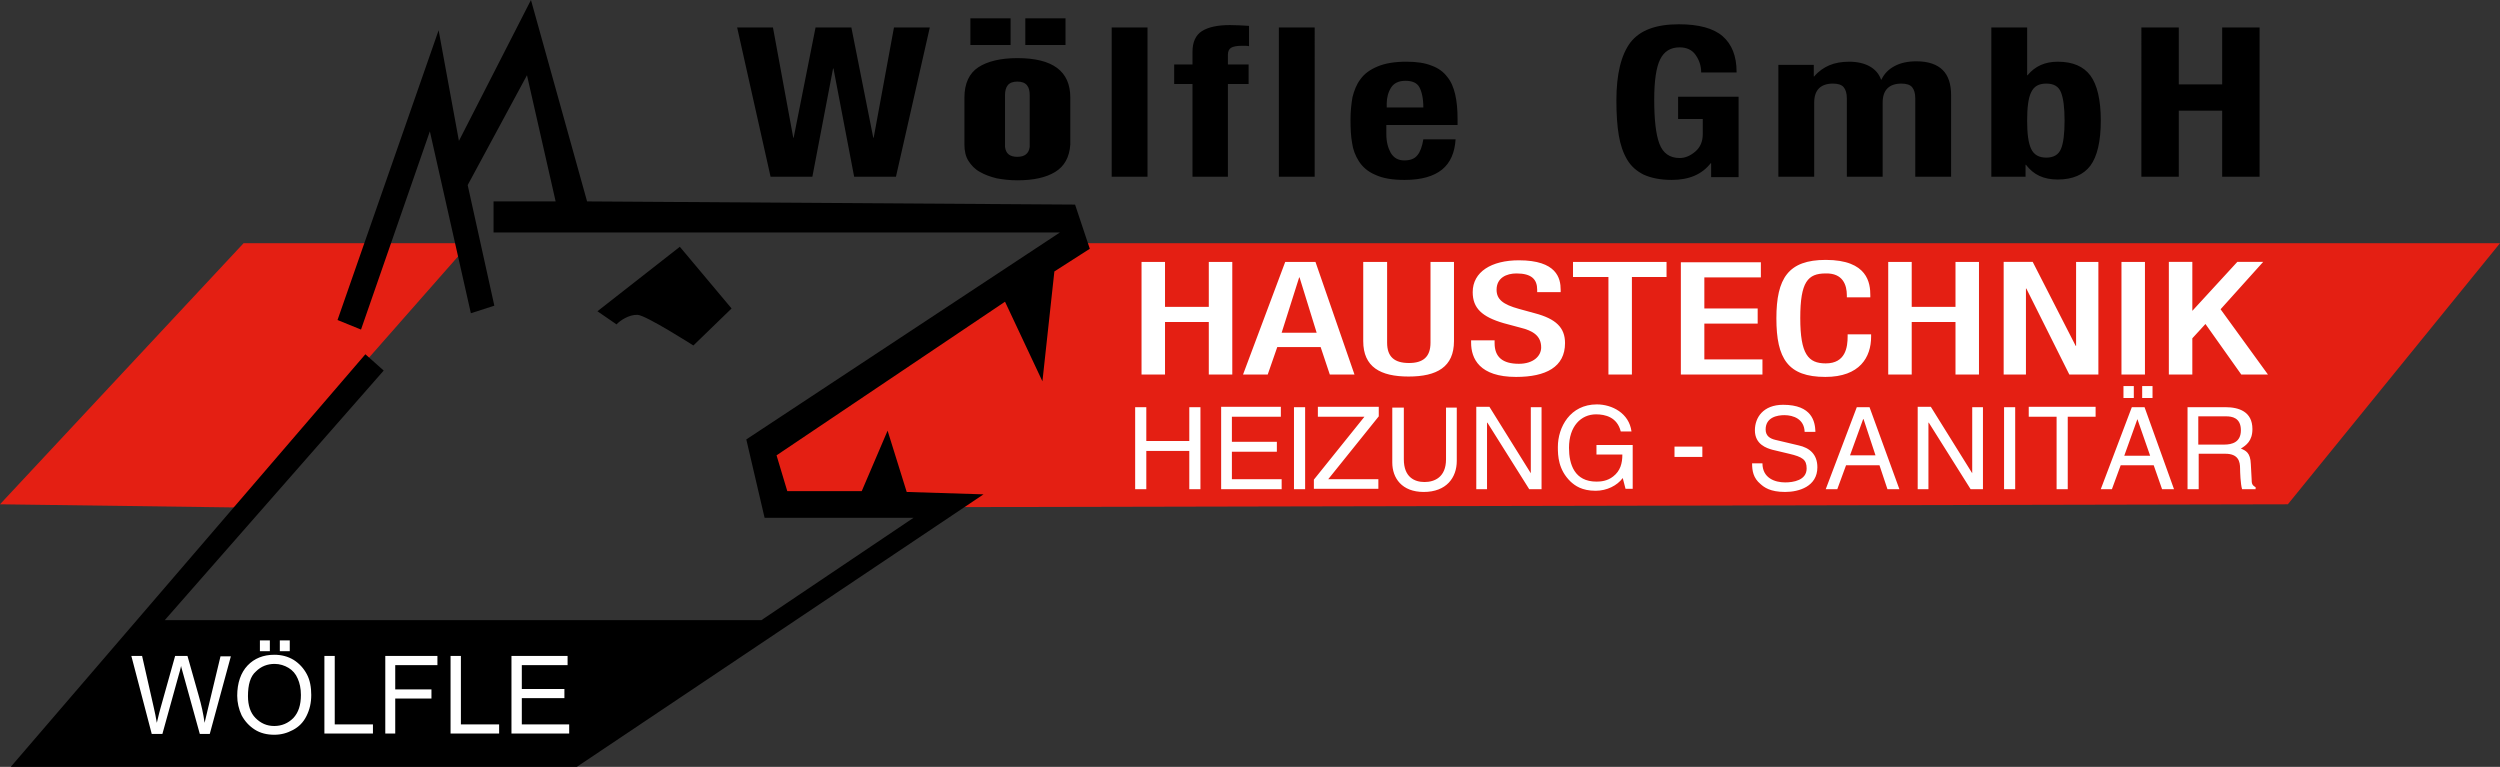 <?xml version="1.0" encoding="utf-8"?>
<!-- Generator: Adobe Illustrator 16.0.0, SVG Export Plug-In . SVG Version: 6.00 Build 0)  -->
<!DOCTYPE svg PUBLIC "-//W3C//DTD SVG 1.1//EN" "http://www.w3.org/Graphics/SVG/1.1/DTD/svg11.dtd">
<svg version="1.1" id="Ebene_1" xmlns="http://www.w3.org/2000/svg" xmlns:xlink="http://www.w3.org/1999/xlink" x="0px" y="0px"
	 width="326px" height="100px" viewBox="0 0 326 100" enable-background="new 0 0 326 100" xml:space="preserve">
<rect x="0" y="0" width="326" height="100" fill="#333333" stroke="none"/>
<polygon fill="#E41F13" points="0,65.76 31.764,31.713 61.244,31.713 30.933,66.175 "/>
<polygon fill="#E41F13" points="298.336,65.76 326,31.713 139.202,31.713 100.223,59.169 101.833,66.175 "/>
<polygon points="128.251,64.463 75.216,100 1.401,100 47.646,46.194 50.033,48.322 21.487,80.865 99.29,80.865 119.116,67.525 
	99.704,67.525 97.317,57.3 138.216,30.312 64.359,30.312 64.359,26.263 72.455,26.263 68.719,9.81 60.986,24.135 64.462,39.861 
	61.401,40.847 56.054,17.128 47.076,42.976 44.012,41.73 57.196,3.945 59.843,18.374 69.238,0 76.556,26.263 140.189,26.678 
	142.109,32.439 137.49,35.398 135.932,49.723 131.054,39.343 101.261,59.376 102.663,64.047 112.369,64.047 115.742,56.159 
	118.234,64.151 "/>
<path d="M80.396,42.301l-2.491-1.713l10.745-8.409l6.747,8.045l-4.983,4.828c0,0-6.176-3.945-7.267-3.997
	C82.006,41.003,80.812,41.833,80.396,42.301z"/>
<path d="M100.483,23.045h5.45l2.699-14.117h0.052l2.697,14.117h5.451l4.413-19.463h-4.672l-2.646,14.377h-0.053l-2.855-14.377
	h-4.671l-2.855,14.377h-0.052l-2.647-14.377h-4.67L100.483,23.045L100.483,23.045z M144.964,23.045h4.671V3.582h-4.671V23.045
	L144.964,23.045z M155.448,23.045h4.671V10.952h2.7V8.408h-2.7V7.111c0-0.415,0.157-0.726,0.415-0.882
	c0.26-0.155,0.727-0.259,1.402-0.259c0.414,0,0.727,0,0.935,0.052V3.374c-0.831-0.052-1.662-0.104-2.492-0.104
	c-1.608,0-2.803,0.26-3.634,0.779c-0.83,0.519-1.245,1.453-1.245,2.699v1.661h-2.388v2.543h2.388v12.093H155.448z M166.763,23.045
	h4.671V3.582h-4.671V23.045L166.763,23.045z M190.066,16.298v-0.831c0-1.194-0.103-2.284-0.311-3.166
	c-0.208-0.883-0.52-1.661-1.038-2.283c-0.468-0.624-1.143-1.143-2.023-1.454c-0.883-0.363-1.973-0.519-3.322-0.519
	c-1.506,0-2.751,0.207-3.738,0.623c-0.985,0.415-1.712,0.935-2.23,1.661c-0.521,0.675-0.83,1.505-1.039,2.336
	c-0.156,0.882-0.259,1.869-0.259,2.958c0,1.142,0.051,2.18,0.207,3.011c0.104,0.83,0.416,1.66,0.883,2.387
	c0.467,0.727,1.142,1.35,2.128,1.765c0.985,0.467,2.231,0.675,3.841,0.675c2.18,0,3.788-0.467,4.88-1.35
	c1.089-0.882,1.66-2.231,1.764-3.944h-4.204c-0.156,0.934-0.415,1.661-0.779,2.076c-0.363,0.466-0.933,0.674-1.712,0.674
	c-0.778,0-1.35-0.311-1.764-0.986c-0.365-0.675-0.571-1.453-0.571-2.44v-1.193H190.066L190.066,16.298z M180.828,14.066v-0.571
	c0-0.779,0.208-1.504,0.572-2.076c0.362-0.57,0.985-0.882,1.868-0.882c0.881,0,1.504,0.259,1.815,0.831
	c0.313,0.571,0.52,1.453,0.52,2.647h-4.775V14.066z M226.45,9.343c0-2.024-0.623-3.582-1.815-4.619
	c-1.194-1.038-3.114-1.558-5.709-1.558c-3.012,0-5.089,0.779-6.333,2.388c-1.194,1.609-1.816,4.101-1.816,7.525
	c0,1.817,0.104,3.322,0.312,4.567c0.207,1.247,0.571,2.285,1.089,3.167c0.52,0.882,1.246,1.505,2.181,1.973
	c0.934,0.415,2.128,0.675,3.633,0.675c2.284,0,3.944-0.727,5.087-2.18h0.052v1.817h3.581V12.613h-7.889v2.906h3.217v1.972
	c0,0.934-0.31,1.713-0.985,2.284c-0.675,0.57-1.349,0.831-2.023,0.831c-1.298,0-2.181-0.624-2.647-1.869
	c-0.468-1.246-0.674-3.166-0.674-5.761c0-2.439,0.258-4.205,0.777-5.243c0.52-1.037,1.349-1.557,2.544-1.557
	c0.882,0,1.608,0.312,2.074,0.986c0.469,0.675,0.728,1.401,0.728,2.284h4.619V9.343z M231.9,23.045h4.671v-9.654
	c0-0.83,0.209-1.453,0.623-1.868c0.417-0.416,1.038-0.623,1.816-0.623c0.675,0,1.143,0.155,1.401,0.467
	c0.26,0.311,0.417,0.778,0.417,1.453v10.225h4.67v-9.654c0-0.83,0.207-1.453,0.623-1.868c0.414-0.416,1.037-0.623,1.816-0.623
	c0.675,0,1.142,0.155,1.401,0.467c0.259,0.312,0.414,0.779,0.414,1.454v10.225h4.672v-10.64c0-1.453-0.362-2.543-1.089-3.27
	c-0.727-0.727-1.868-1.142-3.426-1.142c-1.142,0-2.077,0.207-2.855,0.623c-0.779,0.415-1.35,0.986-1.712,1.765h-0.052
	c-0.26-0.727-0.728-1.298-1.454-1.713c-0.727-0.416-1.66-0.623-2.699-0.623c-0.985,0-1.867,0.155-2.595,0.467
	c-0.727,0.312-1.401,0.779-1.973,1.454h-0.052V8.46H231.9V23.045L231.9,23.045z M264.339,15.727c0-1.713,0.157-2.958,0.52-3.685
	c0.363-0.778,0.986-1.142,1.972-1.142c0.987,0,1.609,0.363,1.921,1.142c0.312,0.779,0.468,1.972,0.468,3.685
	s-0.156,2.958-0.468,3.685c-0.312,0.779-0.985,1.143-1.921,1.143c-0.934,0-1.608-0.364-1.972-1.143
	C264.496,18.634,264.339,17.439,264.339,15.727L264.339,15.727z M259.669,23.045h4.463v-1.557h0.052
	c0.521,0.675,1.091,1.142,1.765,1.453c0.676,0.313,1.453,0.468,2.388,0.468c1.921,0,3.373-0.623,4.257-1.817
	c0.882-1.193,1.35-3.166,1.35-5.865c0-2.699-0.468-4.671-1.35-5.865c-0.884-1.193-2.284-1.816-4.257-1.816
	c-1.66,0-2.957,0.571-3.944,1.764h-0.053V3.582h-4.67V23.045L259.669,23.045z M279.236,23.045h4.878v-8.616h5.658v8.616h4.878V3.582
	h-4.878v7.422h-5.658V3.582h-4.878V23.045L279.236,23.045z M125.76,18.841c0,0.83,0.155,1.557,0.519,2.128
	c0.363,0.571,0.831,1.09,1.506,1.453c0.623,0.364,1.349,0.623,2.179,0.831c0.831,0.155,1.713,0.259,2.699,0.259
	c2.128,0,3.738-0.363,4.931-1.09c1.194-0.727,1.868-1.92,1.973-3.581v-6.125c0-3.425-2.285-5.138-6.904-5.138
	c-2.179,0-3.893,0.416-5.086,1.193c-1.193,0.779-1.816,2.128-1.816,3.944V18.841L125.76,18.841z M131.054,12.405
	c0-0.519,0.104-0.986,0.363-1.298c0.26-0.311,0.675-0.467,1.246-0.467s0.987,0.156,1.246,0.467c0.26,0.312,0.364,0.727,0.364,1.298
	v6.748c-0.104,0.882-0.675,1.297-1.61,1.297c-0.986,0-1.504-0.416-1.608-1.297V12.405L131.054,12.405z M126.539,2.388v3.477h5.242
	V2.388H126.539L126.539,2.388z M133.701,5.865h5.242V2.388h-5.242V5.865z"/>
<path fill="#FFFFFF" d="M148.856,48.84h3.062v-6.851h5.709v6.851h3.063V34.152h-3.063v5.865h-5.709v-5.865h-3.062V48.84
	L148.856,48.84z M162.092,48.84h3.218l1.245-3.581h5.657l1.195,3.581h3.218l-5.088-14.688h-3.944L162.092,48.84L162.092,48.84z
	 M167.126,43.391l2.284-7.215h0.052l2.231,7.215H167.126L167.126,43.391z M177.765,34.152V44.48c0,3.374,2.232,4.62,5.917,4.62
	c3.687,0,5.917-1.246,5.917-4.62V34.152h-3.062v10.537c0,1.868-0.986,2.647-2.804,2.647c-1.868,0-2.854-0.779-2.854-2.647V34.152
	H177.765L177.765,34.152z M191.832,44.325v0.363c0,2.076,1.09,4.463,5.865,4.463c3.892,0,6.383-1.297,6.383-4.412
	c0-2.023-1.193-3.166-3.943-3.893l-2.077-0.57c-2.077-0.571-2.906-1.246-2.906-2.491c0-1.558,1.298-2.128,2.596-2.128
	c1.972,0,2.699,0.779,2.699,2.128v0.312h3.062v-0.312c0-1.506-0.519-3.841-5.45-3.841c-3.58,0-6.021,1.505-6.021,4.153
	c0,2.076,1.194,3.218,4.049,4.048l2.128,0.571c1.713,0.415,2.751,1.09,2.751,2.595c0,1.09-0.987,2.128-2.907,2.128
	c-2.127,0-3.166-0.882-3.166-2.699v-0.363h-3.062V44.325z M209.738,48.84h3.062V36.125h4.517v-1.973h-12.197v1.973h4.619V48.84
	L209.738,48.84z M219.132,48.84h10.692v-1.972h-7.577v-4.671h6.954v-1.973h-6.954v-4.048h7.37v-1.973h-10.434V48.84H219.132z
	 M240.932,43.598v0.26c0,1.401-0.261,3.529-2.855,3.529c-2.284,0-3.322-1.193-3.322-5.917c0-4.723,0.985-5.813,3.322-5.813
	c2.231-0.052,2.752,1.505,2.752,2.854v0.26h3.061v-0.26c0-1.557-0.311-4.62-5.813-4.62c-4.88,0-6.436,2.388-6.436,7.63
	s1.504,7.63,6.384,7.63c4.516,0,5.968-2.595,5.968-5.242v-0.312H240.932L240.932,43.598z M246.224,48.84h3.063v-6.851h5.709v6.851
	h3.063V34.152h-3.063v5.865h-5.709v-5.865h-3.063V48.84L246.224,48.84z M261.278,48.84h2.905V37.629h0.052l5.606,11.211h3.788
	V34.152h-2.907v10.951h-0.052l-5.604-10.952h-3.788V48.84L261.278,48.84z M276.639,48.84h3.063V34.152h-3.063V48.84L276.639,48.84z
	 M282.816,48.84h3.063v-4.724l1.712-1.868l4.672,6.591h3.478l-6.177-8.512l5.554-6.176h-3.373l-5.865,6.384l0,0v-6.384h-3.063V48.84
	z"/>
<path fill="#FFFFFF" d="M155.084,57.508h-5.605v-4.412h-1.454v10.692h1.454v-4.982h5.605v4.982h1.454V53.096h-1.454V57.508
	L155.084,57.508z M167.126,62.491h-6.487V58.91h5.864v-1.298h-5.864v-3.27h6.383v-1.298h-7.785v10.744h7.89V62.491L167.126,62.491z
	 M170.189,53.096h-1.454v10.692h1.454V53.096L170.189,53.096z M179.791,62.491h-6.592l6.592-8.2v-1.246h-7.941v1.298h6.072
	l-6.592,8.2v1.194h8.409v-1.246H179.791z M188.561,53.096v6.8c0,2.335-1.504,2.959-2.803,2.959c-1.298,0-2.698-0.624-2.698-2.959
	v-6.748h-1.506v7.163c0,2.024,1.245,3.84,4.101,3.84c2.959,0,4.309-1.868,4.309-4.048v-6.955h-1.402V53.096z M199.617,61.712
	L199.617,61.712l-5.398-8.668h-1.712v10.744h1.401v-8.668h0.052l5.449,8.668h1.609V53.096h-1.401V61.712L199.617,61.712z
	 M208.233,59.272h3.322c0,1.144-0.261,2.13-1.194,2.855c-0.779,0.624-1.662,0.675-2.181,0.675c-2.854,0-3.582-2.231-3.582-4.412
	c0-2.802,1.558-4.359,3.53-4.359c1.193,0,2.751,0.363,3.218,2.232h1.401c-0.311-2.388-2.543-3.529-4.515-3.529
	c-3.479,0-5.087,2.958-5.087,5.553c0,1.142,0.052,2.959,1.66,4.516c0.571,0.52,1.454,1.194,3.27,1.194
	c1.454,0,2.804-0.675,3.531-1.661l0.362,1.401h0.935v-5.71h-4.724v1.245H208.233z M221.986,58.235h-3.632v1.35h3.632V58.235
	L221.986,58.235z M236.727,56.211c-0.053-1.194-0.416-3.426-4.205-3.426c-2.595,0-3.684,1.661-3.684,3.322
	c0,1.868,1.557,2.335,2.283,2.543l2.18,0.52c1.764,0.415,2.284,0.777,2.284,1.921c0,1.557-1.766,1.815-2.803,1.815
	c-1.35,0-2.959-0.57-2.959-2.49h-1.35c0,0.986,0.156,1.92,1.091,2.698c0.467,0.417,1.245,1.037,3.218,1.037
	c1.816,0,4.203-0.726,4.203-3.217c0-1.713-1.037-2.544-2.438-2.854l-3.063-0.727c-0.623-0.155-1.246-0.467-1.246-1.35
	c0-1.609,1.557-1.868,2.439-1.868c1.194,0,2.596,0.519,2.647,2.18h1.401V56.211z M245.084,60.673l1.038,3.115h1.557l-3.893-10.692
	h-1.66l-4.049,10.692h1.506l1.141-3.115H245.084L245.084,60.673z M241.243,59.376l1.712-4.723h0.052l1.558,4.723H241.243
	L241.243,59.376z M257.177,61.712L257.177,61.712l-5.398-8.668h-1.712v10.744h1.401v-8.668h0.051l5.449,8.668h1.609V53.096h-1.4
	V61.712L257.177,61.712z M262.781,53.096h-1.451v10.692h1.451V53.096L262.781,53.096z M264.548,54.342h3.632v9.446h1.454v-9.446
	h3.634v-1.298h-8.72V54.342L264.548,54.342z M286.657,59.169h3.529c1.713,0,1.92,1.037,1.92,1.921c0,0.415,0.053,2.023,0.261,2.698
	h1.765v-0.258c-0.467-0.263-0.52-0.469-0.52-1.092l-0.104-1.92c-0.052-1.506-0.675-1.765-1.297-2.024
	c0.674-0.415,1.505-0.986,1.505-2.543c0-2.283-1.766-2.855-3.53-2.855h-4.931v10.692h1.454v-4.619H286.657z M286.657,54.291h3.634
	c0.727,0,1.921,0.155,1.921,1.816c0,1.557-1.143,1.868-2.181,1.868h-3.374V54.291L286.657,54.291z M273.942,63.789l4.047-10.692
	h0.831h0.83l3.841,10.692l0,0h-0.778h-0.779l0,0l-1.089-3.115l0,0h-4.308l0,0l-1.143,3.115l0,0h-0.727H273.942L273.942,63.789z
	 M278.716,54.653l-1.712,4.775l0,0h3.374l0,0L278.716,54.653L278.716,54.653L278.716,54.653z M276.9,50.346h1.349v1.557H276.9
	V50.346L276.9,50.346z M279.339,50.346h1.35v1.557h-1.35V50.346z"/>
<path fill="#FFFFFF" d="M19.775,95.657l-2.647-10.121h1.401l1.506,6.644c0.155,0.675,0.311,1.401,0.415,2.076
	c0.26-1.089,0.415-1.714,0.467-1.868l1.92-6.852h1.609l1.454,5.14c0.362,1.245,0.623,2.438,0.778,3.58
	c0.155-0.623,0.311-1.349,0.519-2.18l1.556-6.487h1.35l-2.75,10.119h-1.297l-2.128-7.681c-0.156-0.623-0.312-1.038-0.312-1.194
	c-0.104,0.469-0.207,0.882-0.311,1.194l-2.128,7.681h-1.401V95.657z M30.933,90.726c0-1.662,0.467-3.012,1.35-3.945
	c0.882-0.933,2.076-1.4,3.478-1.4c0.933,0,1.764,0.208,2.542,0.675c0.727,0.468,1.298,1.088,1.712,1.867
	c0.416,0.778,0.572,1.714,0.572,2.699c0,1.037-0.208,1.92-0.623,2.751c-0.416,0.831-0.986,1.401-1.765,1.817
	c-0.779,0.415-1.557,0.622-2.439,0.622c-0.936,0-1.817-0.207-2.543-0.676c-0.727-0.466-1.297-1.089-1.713-1.866
	C31.141,92.491,30.933,91.609,30.933,90.726L30.933,90.726z M32.335,90.778c0,1.193,0.312,2.181,0.987,2.854
	c0.675,0.675,1.452,1.038,2.439,1.038c0.985,0,1.816-0.363,2.491-1.038c0.675-0.726,0.987-1.712,0.987-3.011
	c0-0.829-0.156-1.558-0.416-2.128c-0.259-0.622-0.675-1.09-1.194-1.401c-0.519-0.312-1.141-0.519-1.816-0.519
	c-0.935,0-1.766,0.312-2.44,0.986C32.647,88.183,32.335,89.272,32.335,90.778L32.335,90.778z M33.892,84.913v-1.401h1.297v1.401
	H33.892L33.892,84.913z M36.488,84.913v-1.401h1.297v1.401H36.488L36.488,84.913z M42.301,95.657V85.536h1.349v8.926h4.982v1.195
	H42.301L42.301,95.657z M50.241,95.657V85.536h6.799v1.194h-5.502v3.166h4.723v1.192h-4.723v4.568H50.241L50.241,95.657z
	 M58.753,95.657V85.536h1.349v8.926h4.984v1.195H58.753L58.753,95.657z M66.695,95.657V85.536h7.318v1.194h-5.969v3.113h5.554v1.194
	h-5.554v3.424h6.177v1.195H66.695L66.695,95.657z"/>
</svg>
